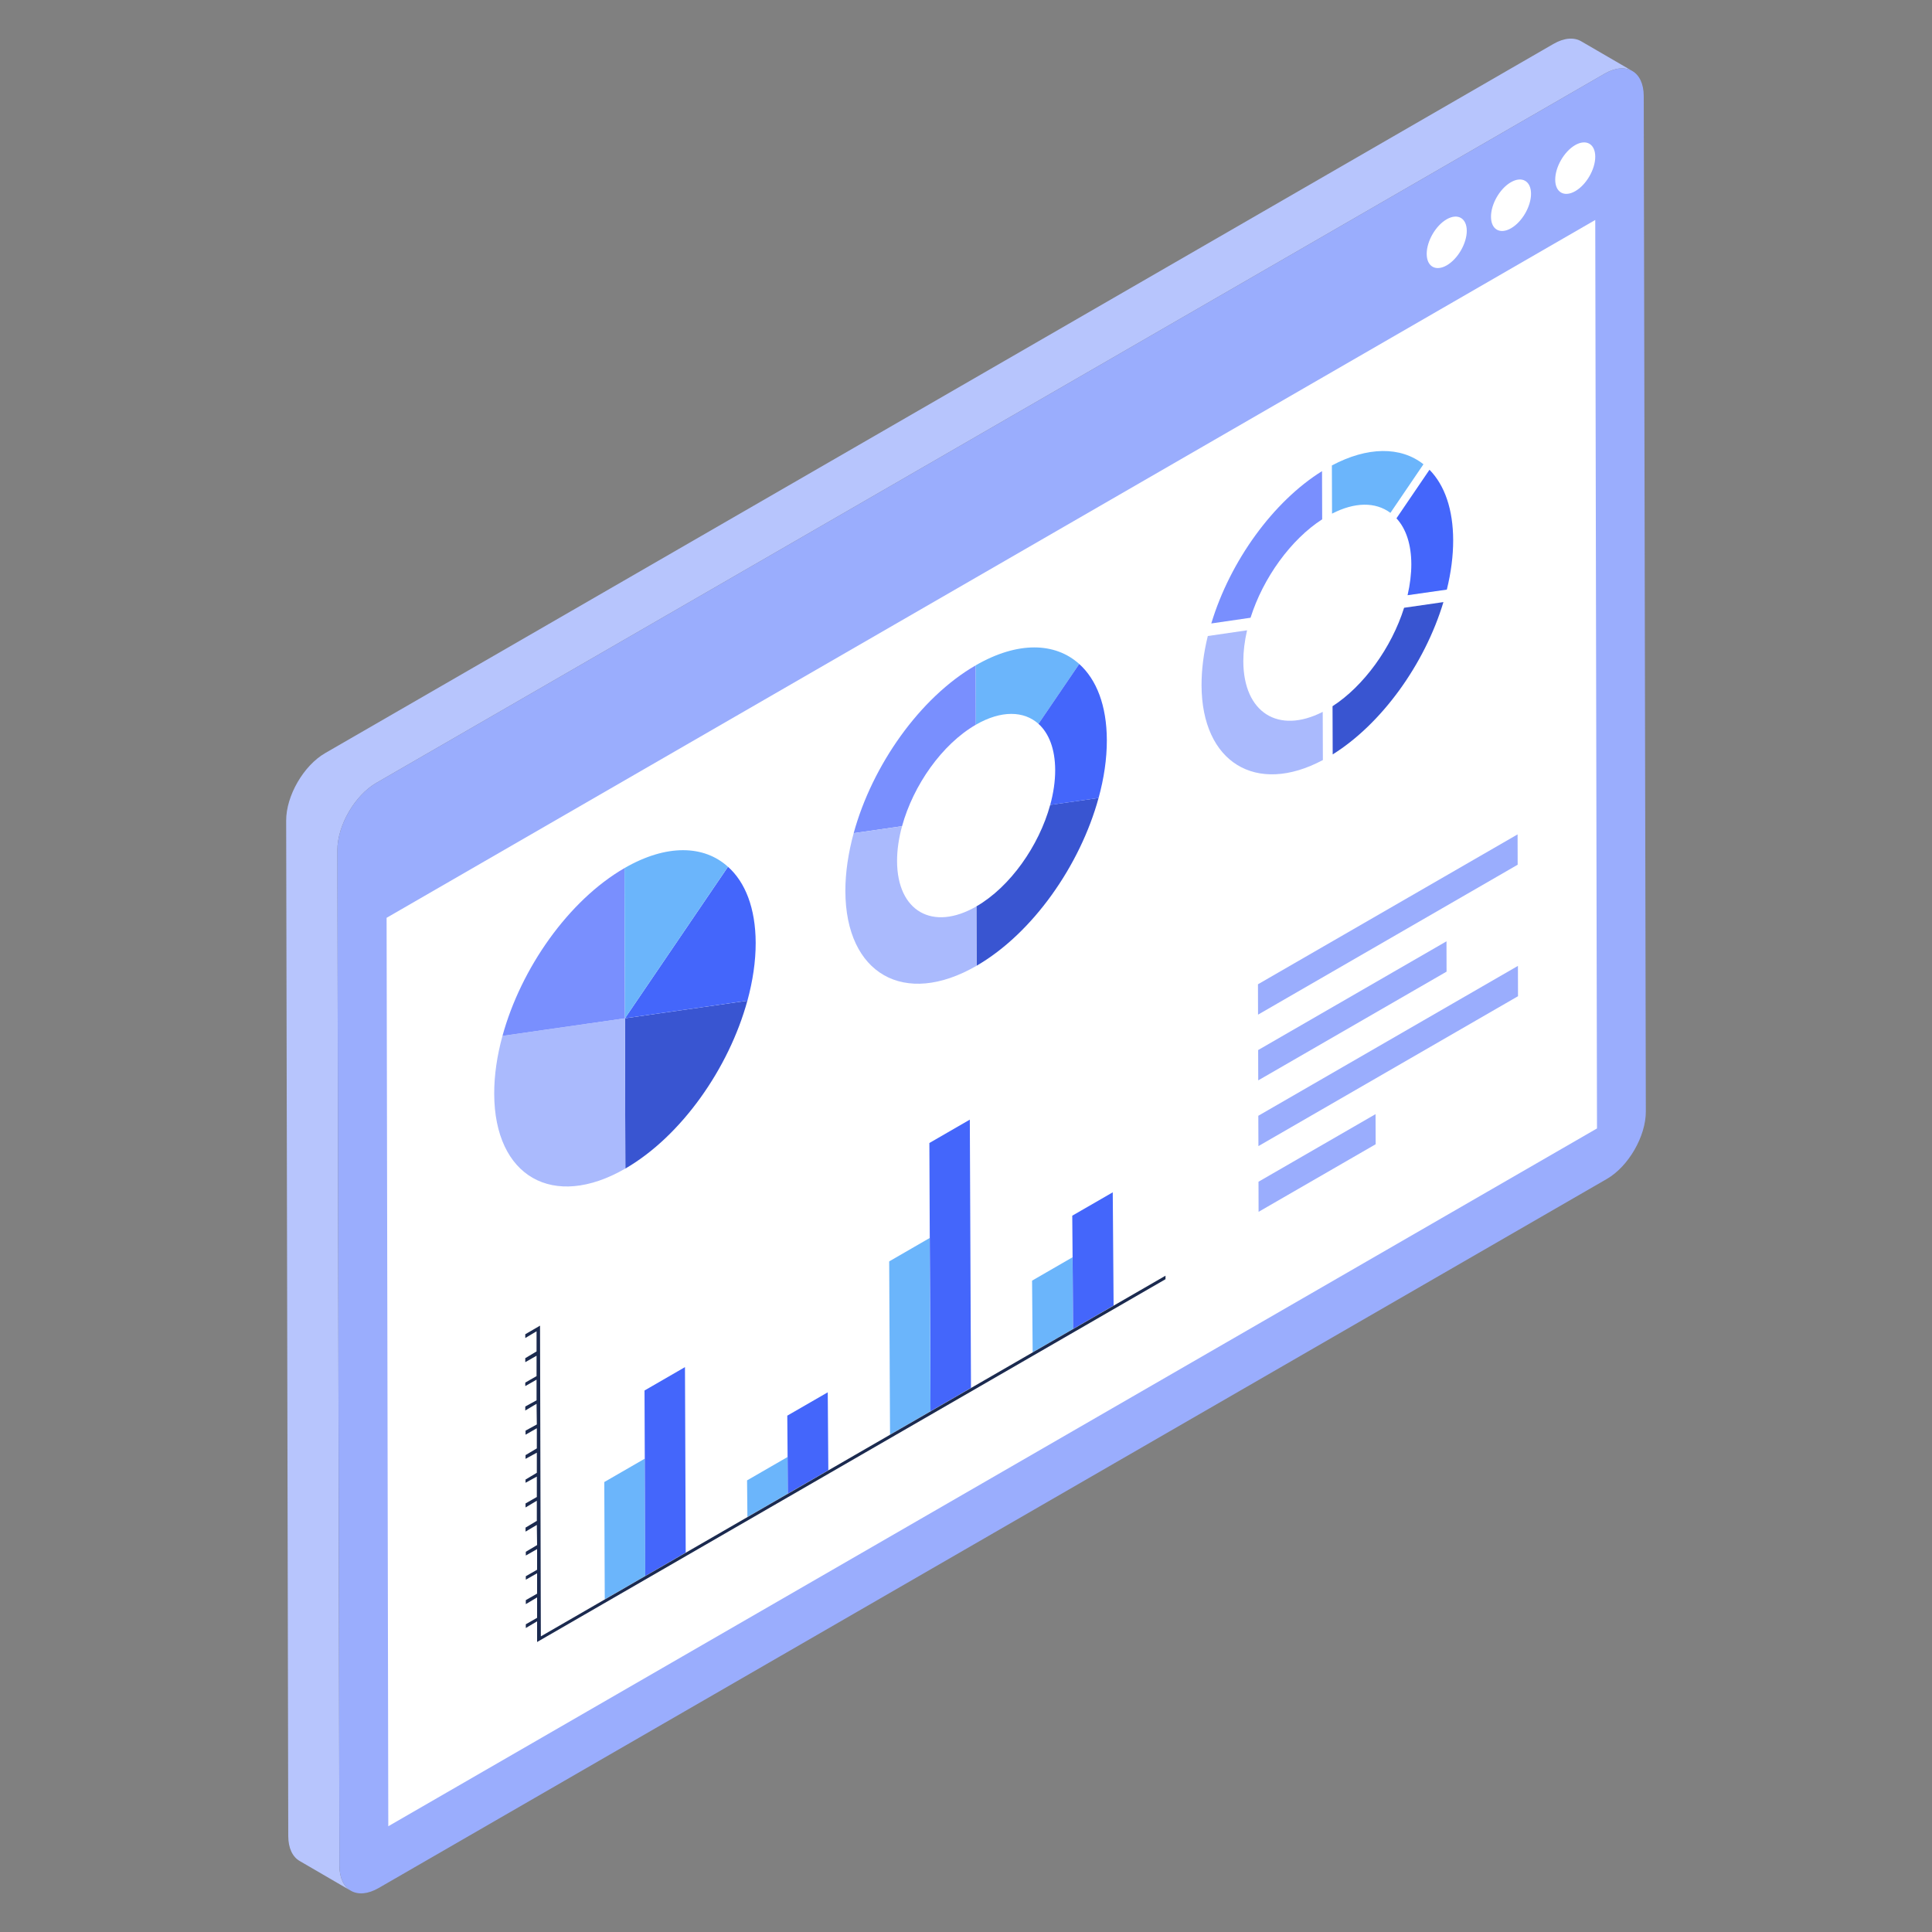 <?xml version="1.0" ?><svg id="Layer_1" style="enable-background:new 0 0 50 50;" version="1.1" viewBox="0 0 50 50" xml:space="preserve" xmlns="http://www.w3.org/2000/svg" xmlns:xlink="http://www.w3.org/1999/xlink"><rect x="0" y="0" width="50" height="50" fill="#808080" stroke="none"/><style type="text/css">
	.st0{fill:#B7C5FD;}
	.st1{fill:#9AADFD;}
	.st2{fill:#FFFFFF;}
	.st3{fill:#3955D1;}
	.st4{fill:#4466FB;}
	.st5{fill:#AABAFD;}
	.st6{fill:#798FFE;}
	.st7{fill:#6BB5FB;}
	.st8{enable-background:new    ;}
	.st9{fill:#1B2A4F;}
	.st10{fill:url(#);}
	.st11{fill:#384E85;}
	.st12{fill:#2E4277;}
	.st13{fill:#D9DDF6;}
	.st14{fill:#535D88;}
	.st15{fill:#2B3C67;}
	.st16{fill:#8FCCFF;}
	.st17{fill:#8CA1FD;}
	.st18{opacity:0.3;}
	.st19{opacity:0.3;fill:#4466FB;}
	.st20{opacity:0.2;}
</style><g><g><path class="st0" d="M40.92,1.068c-0.184-0.107-0.438-0.092-0.719,0.07L8.416,19.49    c-0.56,0.323-1.011,1.105-1.01,1.746l0.054,26.279c0.001,0.318,0.113,0.542,0.295,0.647    l1.324,0.77c-0.181-0.105-0.294-0.329-0.295-0.647L8.731,22.006    c-0.002-0.641,0.45-1.423,1.01-1.746L41.526,1.908c0.281-0.162,0.535-0.177,0.719-0.07    L40.92,1.068z"/><g><path class="st1" d="M41.526,1.908c0.558-0.322,1.012-0.063,1.014,0.578l0.054,26.279     c0.002,0.641-0.45,1.423-1.007,1.745L9.801,48.861c-0.56,0.323-1.014,0.064-1.016-0.576     L8.731,22.006c-0.002-0.641,0.45-1.423,1.01-1.746L41.526,1.908z"/></g><g><g><polygon class="st2" points="41.285,5.693 41.33,29.204 10.049,47.263 10.005,23.753     "/></g></g><g><g><path class="st2" d="M37.439,5.676c0.286-0.165,0.52-0.032,0.521,0.297      C37.96,6.302,37.728,6.701,37.442,6.867c-0.285,0.164-0.518,0.033-0.519-0.296      C36.922,6.242,37.154,5.84,37.439,5.676z"/></g><g><path class="st2" d="M40.764,3.756c0.286-0.165,0.52-0.032,0.521,0.297      c0.001,0.329-0.231,0.729-0.517,0.894c-0.285,0.164-0.518,0.033-0.519-0.296      C40.248,4.322,40.48,3.921,40.764,3.756z"/></g><g><path class="st2" d="M39.102,4.716c0.286-0.165,0.52-0.032,0.521,0.297      c0.001,0.329-0.231,0.729-0.517,0.894c-0.286,0.165-0.518,0.033-0.519-0.296      C38.585,5.282,38.815,4.881,39.102,4.716z"/></g></g></g><g><g><g><path class="st3" d="M16.173,26.354l3.169-0.455c-0.478,1.748-1.71,3.506-3.158,4.343L16.173,26.354z"/></g><g><path class="st4" d="M18.84,22.432c0.448,0.399,0.714,1.071,0.717,1.968      c0.001,0.484-0.076,0.991-0.214,1.498l-3.169,0.455L18.84,22.432z"/></g><g><path class="st5" d="M13.004,26.809l3.169-0.455l0.011,3.888c-1.868,1.079-3.388,0.212-3.394-1.934      C12.789,27.825,12.864,27.317,13.004,26.809z"/></g><g><path class="st6" d="M16.162,22.466l0.011,3.888l-3.169,0.455      C13.482,25.061,14.714,23.303,16.162,22.466z"/></g><g><path class="st7" d="M16.162,22.466c1.087-0.628,2.057-0.596,2.677-0.034l-2.666,3.922L16.162,22.466z"/></g><g><path class="st6" d="M25.251,17.219l0.004,1.537c-0.876,0.505-1.62,1.569-1.91,2.626l-1.252,0.18      C22.571,19.814,23.804,18.054,25.251,17.219z"/></g><g><path class="st7" d="M25.251,17.219c1.089-0.629,2.057-0.596,2.679-0.035l-1.054,1.549      c-0.377-0.337-0.963-0.357-1.621,0.023L25.251,17.219z"/></g><g><path class="st3" d="M27.179,20.831l1.252-0.18c-0.478,1.748-1.71,3.506-3.158,4.343l-0.004-1.537      C26.144,22.952,26.889,21.888,27.179,20.831z"/></g><g><path class="st4" d="M27.93,17.184c0.446,0.4,0.712,1.072,0.715,1.97      c0.001,0.484-0.074,0.99-0.214,1.498l-1.252,0.18c0.084-0.306,0.13-0.614,0.129-0.906      c-0.002-0.542-0.162-0.949-0.432-1.193L27.93,17.184z"/></g><g><path class="st5" d="M22.093,21.562l1.252-0.18c-0.084,0.306-0.13,0.614-0.129,0.906      c0.004,1.298,0.923,1.822,2.052,1.17l0.004,1.537c-1.868,1.079-3.388,0.212-3.394-1.934      C21.877,22.578,21.955,22.069,22.093,21.562z"/></g><g><path class="st7" d="M34.469,12.046c0.916-0.487,1.777-0.499,2.37-0.031l-0.855,1.258      c-0.389-0.289-0.924-0.281-1.511,0.02L34.469,12.046z"/></g><g><path class="st4" d="M36.995,12.157c0.399,0.406,0.611,1.036,0.613,1.821      c0.001,0.403-0.054,0.835-0.164,1.281l-1.016,0.145c0.064-0.278,0.097-0.549,0.097-0.801      c-0.001-0.508-0.134-0.919-0.385-1.189L36.995,12.157z"/></g><g><path class="st6" d="M34.214,12.193l0.004,1.247c-0.805,0.518-1.527,1.511-1.854,2.547l-1.016,0.148      C31.837,14.515,32.954,12.978,34.214,12.193z"/></g><g><path class="st5" d="M31.258,16.46l1.016-0.148c-0.064,0.278-0.097,0.549-0.097,0.801      c0.004,1.328,0.905,1.897,2.055,1.31l0.004,1.247c-1.729,0.922-3.134,0.061-3.14-1.933      C31.095,17.335,31.148,16.905,31.258,16.46z"/></g><g><path class="st3" d="M36.338,15.729l1.018-0.147c-0.488,1.619-1.608,3.157-2.866,3.942l-0.004-1.247      C35.291,17.757,36.012,16.765,36.338,15.729z"/></g></g></g><g><g class="st8"><g><polygon class="st7" points="16.687,37.75 16.699,40.786 15.651,41.39 15.639,38.355     "/></g><g><polygon class="st4" points="17.727,35.381 17.746,40.181 16.699,40.786 16.68,35.986     "/></g></g><g><polygon class="st7" points="20.382,37.707 20.39,38.654 19.343,39.259 19.334,38.312    "/></g><g><polygon class="st4" points="21.422,36.033 21.437,38.05 20.39,38.654 20.375,36.637    "/></g><g><polygon class="st4" points="25.099,28.976 25.129,35.918 24.081,36.523 24.052,29.581    "/></g><g><polygon class="st7" points="24.059,32.04 24.081,36.523 23.034,37.128 23.012,32.645    "/></g><g class="st8"><g><polygon class="st7" points="27.757,32.538 27.773,34.392 26.725,34.997 26.71,33.143     "/></g><g><polygon class="st4" points="28.798,30.857 28.82,33.787 27.773,34.392 27.75,31.462     "/></g></g><g><polygon class="st9" points="30.163,33.015 30.163,33.106 13.9,42.495 13.9,41.96 13.608,42.133      13.608,42.036 13.9,41.869 13.9,41.341 13.608,41.515 13.608,41.411 13.9,41.244      13.9,40.716 13.608,40.882 13.608,40.792 13.9,40.625 13.9,40.09 13.608,40.257      13.608,40.16 13.9,39.986 13.893,39.465 13.601,39.638 13.601,39.534 13.893,39.36 13.893,38.839      13.601,39.013 13.601,38.909 13.893,38.742 13.893,38.214 13.601,38.374 13.601,38.29 13.893,38.116      13.893,37.595 13.601,37.755 13.601,37.658 13.893,37.484 13.893,36.963 13.601,37.13 13.601,37.025      13.893,36.865 13.886,36.33 13.594,36.504 13.594,36.4 13.886,36.24 13.886,35.705 13.594,35.872      13.594,35.781 13.886,35.614 13.886,35.086 13.594,35.253 13.594,35.149 13.886,34.975      13.886,34.454 13.594,34.628 13.594,34.53 13.976,34.308 13.997,42.349    "/></g></g><g><g><polygon class="st1" points="39.284,24.997 39.286,25.782 32.568,29.661 32.565,28.876    "/></g><g><polygon class="st1" points="35.599,28.834 35.602,29.613 32.572,31.362 32.57,30.583    "/></g><g><polygon class="st1" points="37.435,24.361 37.437,25.146 32.563,27.96 32.561,27.175    "/></g><g><polygon class="st1" points="39.275,21.594 39.277,22.379 32.558,26.259 32.556,25.473    "/></g></g></g></svg>